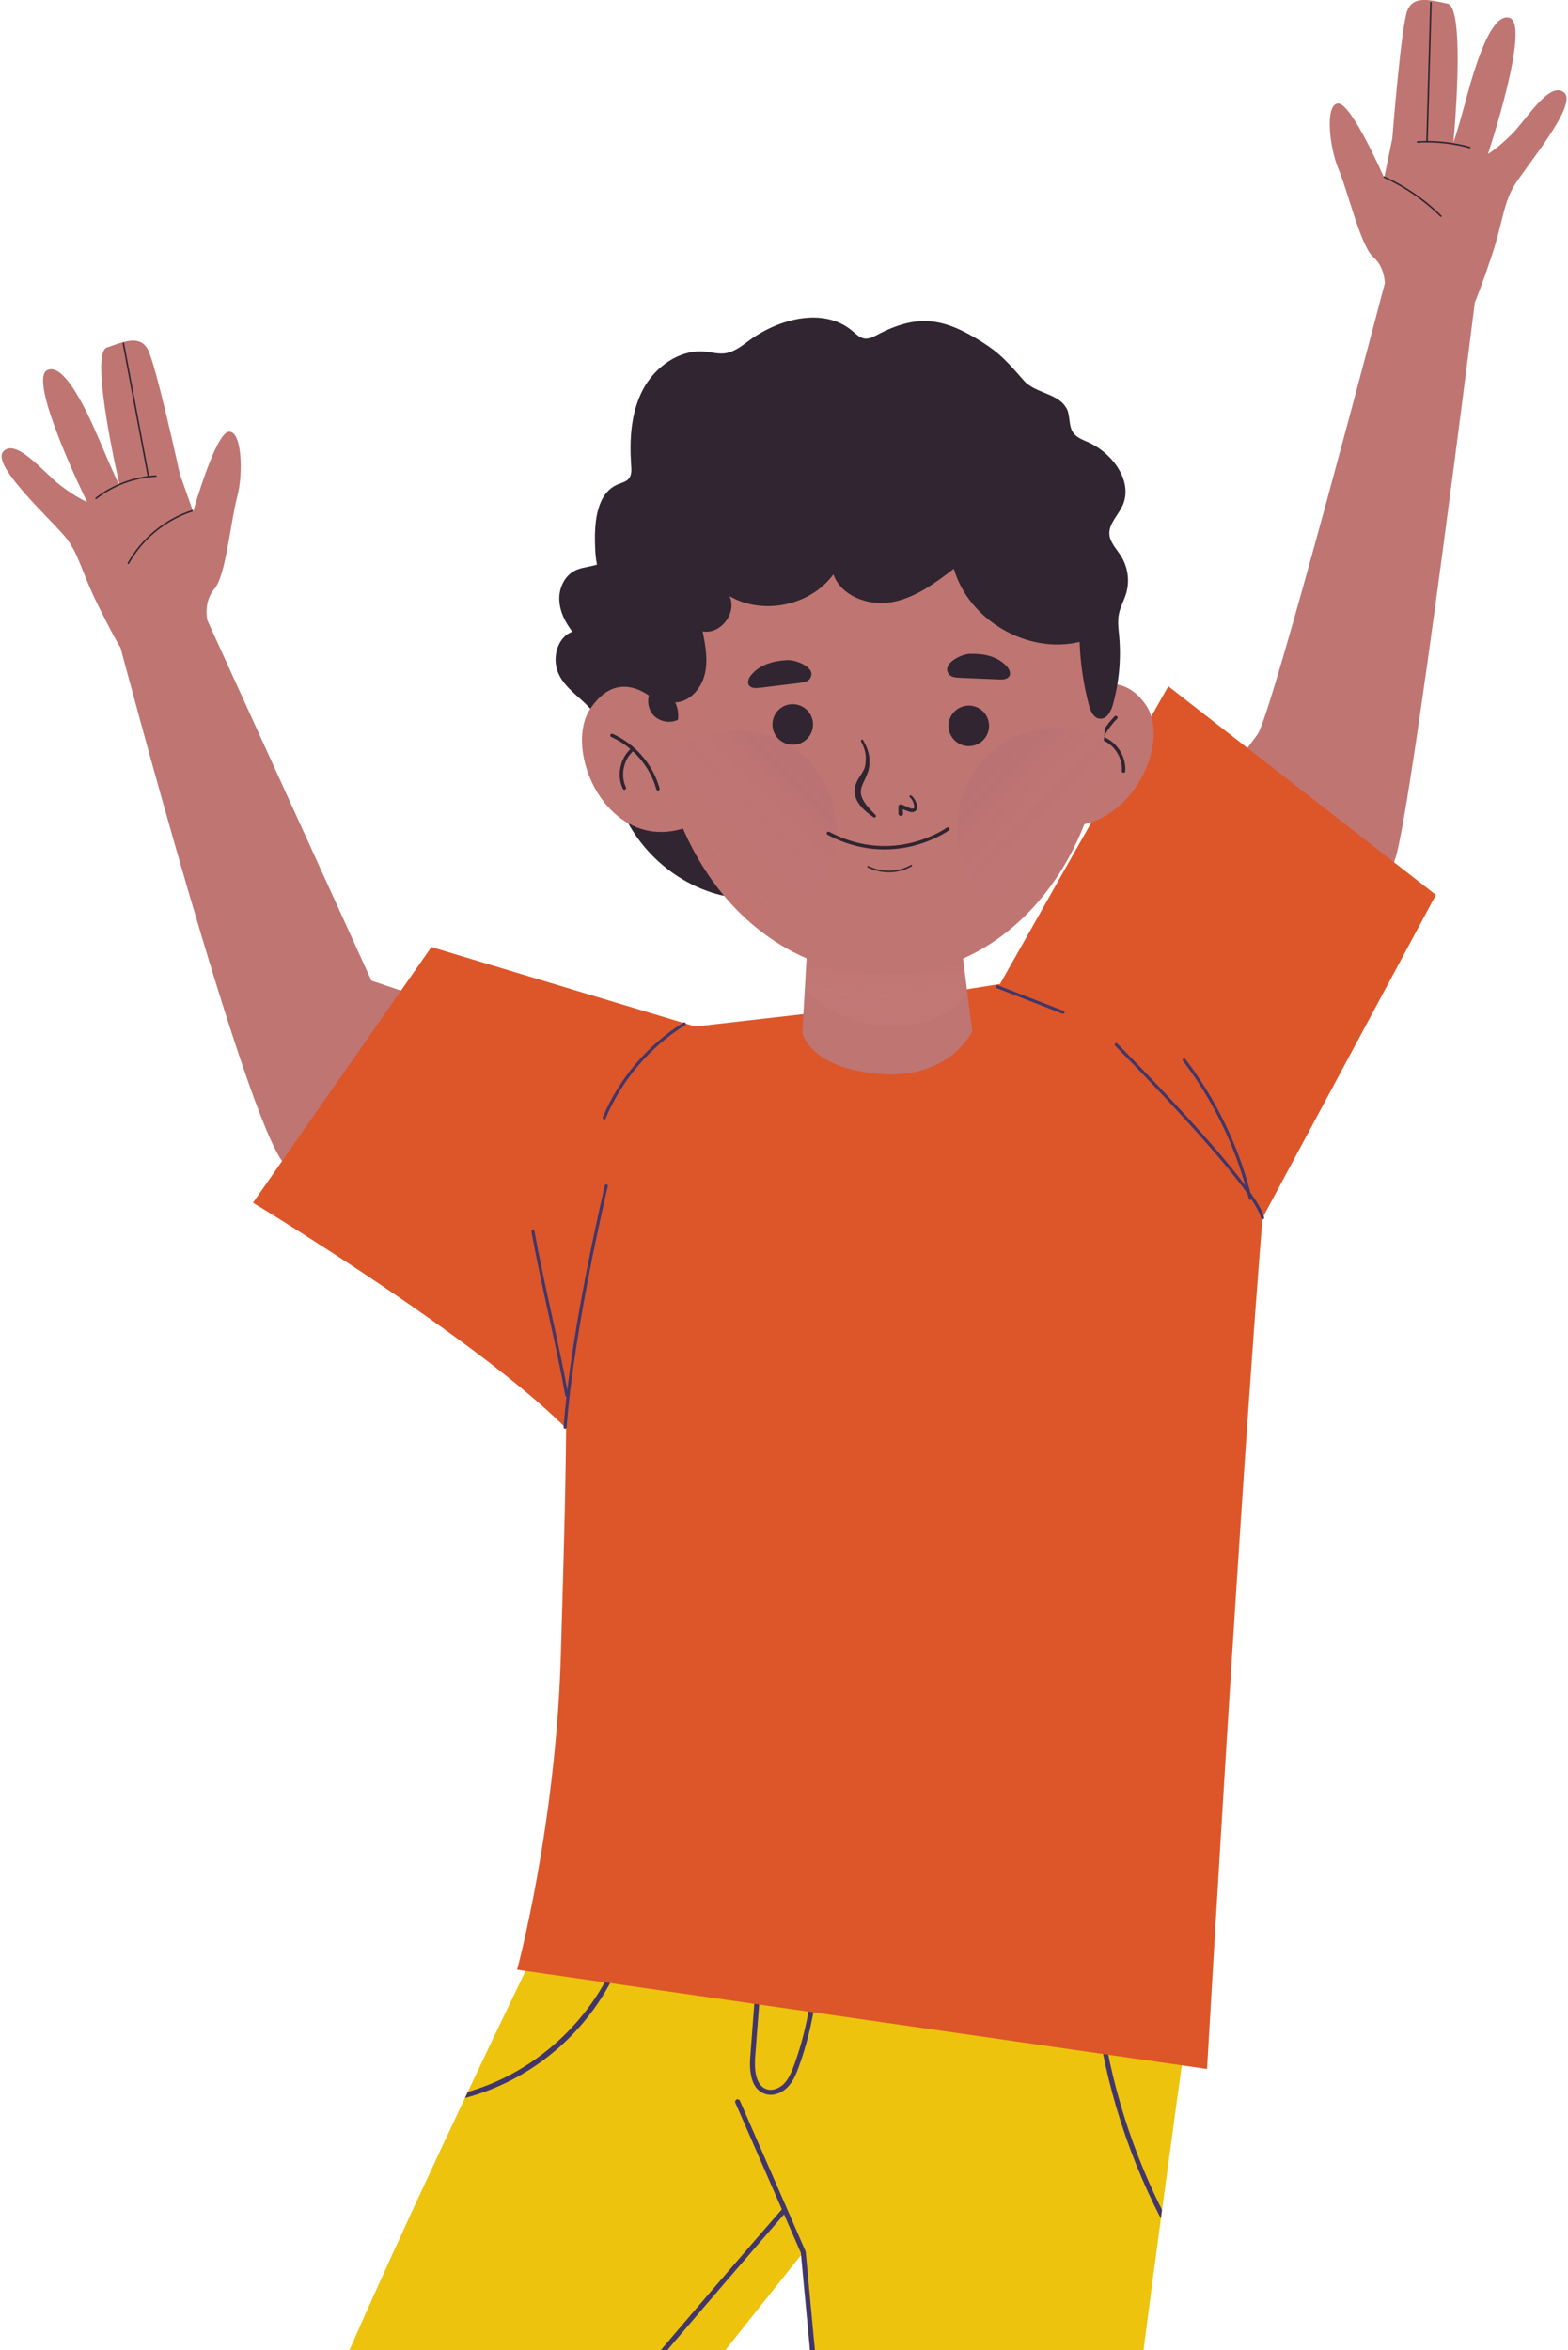 <svg xmlns="http://www.w3.org/2000/svg" width="331" height="496" viewBox="0 0 331 496" fill="none"><path d="M60.279 592.541C60.361 592.868 60.459 593.211 60.573 593.538C70.637 628.224 87.853 665.609 87.853 665.609L119.829 654.979L108.455 552.016L169.085 475.956L169.56 475.351L188.739 679.82H222.842C222.842 679.82 226.279 641.324 230.173 600.505C230.223 600.145 230.239 599.802 230.272 599.442C232.006 581.175 233.839 562.483 235.476 546.652C235.541 546.129 235.606 545.606 235.639 545.083C236.687 534.992 237.668 526.096 238.47 519.342C240.303 504.1 242.725 485.539 245.065 468.204C245.147 467.599 245.229 466.994 245.311 466.389C249.173 437.688 252.674 412.847 252.674 412.847L115.558 406.469C115.558 406.469 108.292 421.269 98.735 441.515C98.555 441.94 98.342 442.349 98.146 442.774C85.234 470.118 68.379 506.799 59.542 530.299C59.395 530.675 59.264 531.002 59.15 531.362C57.022 537.053 55.386 541.91 54.453 545.622C51.737 556.219 54.928 573.93 60.279 592.524V592.541Z" fill="#EDC30D"></path><path d="M188.739 680.343C188.739 680.343 188.772 680.343 188.789 680.343C189.083 680.311 189.279 680.065 189.263 679.771L170.084 475.302C170.084 475.302 170.068 475.187 170.051 475.138L156.191 443.363C156.076 443.101 155.765 442.987 155.503 443.085C155.242 443.2 155.111 443.51 155.225 443.772L169.053 475.465L188.232 679.853C188.265 680.131 188.478 680.327 188.756 680.327L188.739 680.343Z" fill="#413669"></path><path d="M115.771 655.928C115.771 655.928 115.82 655.928 115.853 655.928C116.131 655.879 116.327 655.617 116.278 655.323L103.317 577.938C101.861 569.221 100.208 559.343 102.287 550.136C104.839 538.885 112.891 529.236 119.371 521.485C134.606 503.251 150.234 484.918 165.829 466.978C166.026 466.766 165.993 466.439 165.78 466.242C165.567 466.062 165.24 466.079 165.044 466.291C149.432 484.231 133.804 502.58 118.569 520.814C112.023 528.648 103.874 538.395 101.272 549.907C99.145 559.311 100.814 569.303 102.287 578.117L115.247 655.503C115.28 655.764 115.509 655.944 115.754 655.944L115.771 655.928Z" fill="#413669"></path><path d="M162.671 442.12C163.931 442.12 165.273 441.531 166.288 440.468C167.45 439.258 168.072 437.704 168.612 436.233C170.919 429.855 172.277 423.199 172.654 416.428C172.654 416.134 172.441 415.889 172.163 415.872H172.13C171.852 415.872 171.623 416.085 171.606 416.363C171.246 423.019 169.904 429.593 167.63 435.856C167.123 437.23 166.55 438.669 165.535 439.732C164.668 440.632 163.195 441.368 161.87 440.942C159.333 440.141 159.251 436.314 159.415 434.107L161.051 412.716C161.068 412.422 160.855 412.176 160.577 412.16C160.266 412.111 160.037 412.356 160.02 412.634L158.384 434.025C158.04 438.44 159.137 441.188 161.559 441.94C161.919 442.055 162.295 442.104 162.688 442.104L162.671 442.12Z" fill="#413669"></path><path d="M230.861 420.141C232.481 436.871 237.357 453.273 245.049 468.221C245.13 467.616 245.212 467.011 245.294 466.405C238.028 451.932 233.463 436.119 231.892 420.043C231.875 419.749 231.646 419.52 231.335 419.569C231.041 419.618 230.828 419.863 230.861 420.157V420.141Z" fill="#413669"></path><path d="M98.162 442.775C113.954 438.637 127.143 426.29 132.118 410.672C132.2 410.394 132.053 410.116 131.791 410.018C131.513 409.936 131.234 410.084 131.136 410.345C126.423 425.096 113.676 437.247 98.751 441.499C98.571 441.924 98.359 442.333 98.162 442.758V442.775Z" fill="#413669"></path><path d="M250.678 235.444C250.678 235.444 290.983 193.218 294.633 180.921C298.282 168.623 311.422 63.125 311.422 63.125L292.374 59.642C292.374 59.642 268.531 150.715 265.471 154.967C262.411 159.236 227.588 205.108 227.588 205.108L250.678 235.444Z" fill="#BF7572"></path><path d="M311.373 63.714C311.373 63.714 312.682 60.639 314.956 53.804C317.215 46.968 317.297 43.337 319.44 39.527C321.584 35.717 333.219 22.143 330.192 19.543C327.164 16.943 322.239 25.201 319.228 28.227C316.217 31.252 314.106 32.495 314.106 32.495C314.106 32.495 323.139 5.315 318.704 3.778C314.269 2.257 310.44 17.433 309.033 22.617C307.625 27.801 306.807 30.075 306.807 30.075C306.807 30.075 309.491 1.587 305.58 0.769C301.669 -0.049 298.412 -0.916 297.103 2.159C295.794 5.233 293.912 29.224 293.912 29.224L292.194 37.532C292.194 37.532 285.402 21.98 282.555 21.849C279.691 21.718 280.526 30.86 282.555 35.7C284.601 40.541 287.186 51.874 289.903 54.261C292.636 56.649 292.341 60.541 292.341 60.541L311.356 63.714H311.373Z" fill="#BF7572"></path><path d="M302.062 0.54C301.784 10.777 301.522 19.526 301.244 29.764" stroke="#302530" stroke-width="0.32" stroke-linecap="round" stroke-linejoin="round"></path><path d="M310.26 31.121C306.676 30.14 302.929 29.747 299.23 29.96" stroke="#302530" stroke-width="0.32" stroke-linecap="round" stroke-linejoin="round"></path><path d="M292.193 37.369C296.628 39.397 300.703 42.193 304.172 45.627" stroke="#302530" stroke-width="0.32" stroke-linecap="round" stroke-linejoin="round"></path><path d="M25.325 136.537C25.325 136.537 23.607 133.675 20.432 127.199C17.257 120.739 16.701 117.142 14.05 113.658C11.399 110.175 -1.954 98.302 0.68 95.309C3.331 92.317 9.337 99.839 12.724 102.423C16.112 105.023 18.387 105.956 18.387 105.956C18.387 105.956 5.753 80.248 9.942 78.138C14.132 76.028 19.974 90.55 22.085 95.489C24.179 100.428 25.292 102.57 25.292 102.57C25.292 102.57 18.779 74.704 22.527 73.363C26.29 72.038 29.4 70.73 31.118 73.592C32.836 76.454 37.942 99.987 37.942 99.987L40.773 107.983C40.773 107.983 45.388 91.663 48.202 91.139C51.017 90.616 51.442 99.79 50.068 104.86C48.693 109.93 47.679 121.508 45.289 124.239C42.917 126.97 43.735 130.797 43.735 130.797L25.325 136.521V136.537Z" fill="#BF7572"></path><path d="M138.009 226.956L78.41 206.972L43.112 129.456L25.324 136.242C25.324 136.242 51.884 236.85 60.082 245.73C68.281 254.61 125.867 279.958 125.867 279.958L138.026 226.956H138.009Z" fill="#BF7572"></path><path d="M26.045 72.463C27.796 81.785 29.547 91.106 31.298 100.428" stroke="#302530" stroke-width="0.32" stroke-linecap="round" stroke-linejoin="round"></path><path d="M32.917 100.477C28.352 100.706 23.868 102.374 20.268 105.187" stroke="#302530" stroke-width="0.32" stroke-linecap="round" stroke-linejoin="round"></path><path d="M40.56 107.82C34.898 109.651 29.972 113.691 27.092 118.891" stroke="#302530" stroke-width="0.32" stroke-linecap="round" stroke-linejoin="round"></path><path d="M246.637 144.844L303.11 188.868L266.52 257.03C266.52 257.03 262.609 302.117 254.803 436.658L109.16 415.709C109.16 415.709 117.326 385.537 118.39 349.33C119.715 304.472 120.222 283.572 117.85 269.459C111.533 231.649 122.644 219.4 122.644 219.4L175.37 213.366L211.094 207.675L246.621 144.844H246.637Z" fill="#DC5629"></path><path d="M150.021 217.618L91.061 199.875L53.406 253.841C53.406 253.841 118.945 293.417 126.931 310.997L150.021 217.635V217.618Z" fill="#DC5629"></path><path d="M235.623 220.463C235.623 220.463 264.932 249.933 266.535 257.03" stroke="#413669" stroke-width="0.64" stroke-linecap="round" stroke-linejoin="round"></path><path d="M127.995 250.276C127.995 250.276 120.893 279.925 119.289 301.217" stroke="#413669" stroke-width="0.64" stroke-linecap="round" stroke-linejoin="round"></path><path d="M119.649 294.48C117.702 283.654 114.445 270.702 112.498 259.875" stroke="#413669" stroke-width="0.64" stroke-linecap="round" stroke-linejoin="round"></path><path d="M263.934 252.925C261.349 242.361 256.57 232.336 249.959 223.685" stroke="#413669" stroke-width="0.64" stroke-linecap="round" stroke-linejoin="round"></path><path d="M144.441 216.081C136.947 220.758 130.957 227.79 127.537 235.934" stroke="#413669" stroke-width="0.64" stroke-linecap="round" stroke-linejoin="round"></path><path d="M224.398 213.644C219.783 211.845 215.185 210.046 210.57 208.263" stroke="#413669" stroke-width="0.64" stroke-linecap="round" stroke-linejoin="round"></path><path d="M169.38 218.027C169.38 218.027 170.934 225.501 185.793 226.662C200.57 227.807 205.25 217.635 205.25 217.635L204.219 209.638L202.583 196.849L170.542 197.634L169.887 208.918L169.363 218.027H169.38Z" fill="#BF7572"></path><path style="mix-blend-mode:multiply" opacity="0.33" d="M169.887 208.934C170.492 209.572 171.163 210.177 171.867 210.733C175.762 213.841 180.524 215.868 185.433 216.49C190.784 217.16 196.462 216.097 200.881 212.892C202.141 211.976 203.254 210.881 204.219 209.638L202.583 196.849L170.541 197.634L169.887 208.918V208.934Z" fill="url(#paint0_linear_67_1059)"></path><path d="M223.12 149.505C223.12 149.505 234.673 138.368 241.84 148.704C247.944 157.518 236.866 178.549 220.73 173.578L223.12 149.505Z" fill="#BF7572"></path><path d="M235.556 151.435C231.956 155.082 230.107 160.38 230.63 165.466" stroke="#302530" stroke-width="0.72" stroke-linecap="round" stroke-linejoin="round"></path><path d="M232.66 155.785C235.458 156.799 237.389 159.775 237.177 162.735" stroke="#302530" stroke-width="0.72" stroke-linecap="round" stroke-linejoin="round"></path><path d="M131.987 111.483C130.809 113.723 129.909 116.569 127.782 118.27C125.998 119.709 123.347 119.415 121.301 120.461C119.125 121.59 117.963 124.173 118.061 126.626C118.159 129.08 119.321 131.369 120.827 133.315C117.914 134.378 116.719 138.107 117.521 141.083C118.798 145.809 124.181 147.69 126.44 152.122C128.665 156.439 128.633 161.525 129.729 166.251C132.315 177.486 141.839 186.791 153.13 189.13C151.805 172.924 151.428 156.635 152.001 140.38C152.214 134.411 152.541 128.327 150.986 122.554C149.579 117.321 145.111 110.96 139.957 108.866C135.195 106.937 133.395 108.785 131.987 111.467V111.483Z" fill="#302530"></path><path d="M139.073 151.042C139.089 154.329 139.417 157.649 140.006 160.92C142.395 174.493 149.333 187.494 159.823 195.917C166.189 201.068 173.814 204.535 182.537 205.467C195.563 206.857 206.789 202.245 215.347 194.281C223.562 186.66 229.306 175.9 231.793 164.403C232.382 161.656 232.808 158.892 233.037 156.079C233.201 154.558 233.282 153.037 233.332 151.517C233.904 131.091 224.675 110.714 205.921 101.164C196.365 96.307 185.008 94.9 174.649 97.713C151.788 103.911 138.86 128.507 139.073 151.059V151.042Z" fill="#BF7572"></path><g style="mix-blend-mode:multiply" opacity="0.33"><path style="mix-blend-mode:multiply" opacity="0.33" d="M201.994 174.657C201.994 183.554 207.542 191.174 215.347 194.265C223.562 186.644 229.306 175.884 231.794 164.387C232.383 161.64 232.808 158.876 233.037 156.063C230.092 154.444 226.721 153.561 223.137 153.561C211.469 153.561 201.994 162.997 201.994 174.657Z" fill="url(#paint1_linear_67_1059)"></path><path style="mix-blend-mode:multiply" opacity="0.33" d="M140.006 160.92C142.395 174.494 149.334 187.495 159.823 195.917C169.413 193.938 176.597 185.45 176.597 175.262C176.597 163.602 167.154 154.133 155.487 154.133C149.35 154.133 143.835 156.75 140.006 160.92Z" fill="url(#paint2_linear_67_1059)"></path></g><path d="M200.275 153.839C200.635 156.178 202.812 157.781 205.152 157.421C207.492 157.061 209.095 154.886 208.735 152.547C208.375 150.209 206.199 148.606 203.859 148.966C201.519 149.326 199.915 151.501 200.275 153.839Z" fill="#302530"></path><path d="M163.063 153.07C163.161 155.425 165.141 157.257 167.514 157.175C169.887 157.093 171.704 155.098 171.622 152.727C171.524 150.372 169.543 148.54 167.171 148.622C164.798 148.704 162.981 150.699 163.063 153.07Z" fill="#302530"></path><path d="M182.21 156.243C182.947 157.518 183.585 159.039 183.536 160.609C183.552 161.345 183.503 162.212 183.209 162.964C182.947 163.717 182.603 164.403 182.308 165.057C181.998 165.695 181.785 166.284 181.719 166.889C181.67 167.494 181.818 168.116 182.128 168.704C182.718 169.898 183.781 170.945 184.812 171.991C184.943 172.122 184.943 172.318 184.812 172.449C184.698 172.564 184.518 172.564 184.403 172.482C183.176 171.632 181.948 170.683 181.081 169.277C180.656 168.574 180.394 167.707 180.427 166.824C180.427 165.941 180.77 165.107 181.147 164.436C181.539 163.766 181.981 163.177 182.292 162.572C182.619 161.967 182.701 161.329 182.75 160.577C182.881 159.154 182.456 157.78 181.768 156.472C181.703 156.341 181.752 156.194 181.867 156.128C181.981 156.063 182.145 156.112 182.21 156.227V156.243Z" fill="#302530"></path><path d="M192.356 167.903C192.831 168.247 193.142 168.754 193.355 169.277C193.518 169.751 193.895 170.422 193.322 171.125C192.585 171.665 191.931 171.272 191.44 171.125C190.933 170.929 190.458 170.716 190.016 170.667L190.54 170.209L190.638 171.681C190.654 171.943 190.458 172.188 190.18 172.204C189.918 172.221 189.673 172.025 189.656 171.747C189.656 171.747 189.656 171.73 189.656 171.714V170.242V170.209C189.656 169.98 189.853 169.784 190.082 169.784C190.114 169.784 190.147 169.784 190.18 169.784C190.785 169.915 191.276 170.193 191.735 170.406C192.176 170.634 192.7 170.765 192.864 170.618C193.06 170.487 192.995 169.931 192.831 169.473C192.667 168.999 192.438 168.574 192.062 168.263C191.964 168.181 191.947 168.034 192.029 167.936C192.111 167.838 192.242 167.822 192.34 167.903H192.356Z" fill="#302530"></path><path d="M212.451 140.544C213.04 141.181 213.531 142.13 212.974 142.817C212.516 143.405 211.6 143.422 210.831 143.389C208.081 143.275 205.332 143.16 202.599 143.046C201.748 143.013 200.783 142.915 200.308 142.277C198.688 140.102 202.878 138.041 204.727 137.992C207.623 137.911 210.503 138.483 212.451 140.56V140.544Z" fill="#302530"></path><path d="M158.562 142.473C158.006 143.144 157.613 144.125 158.219 144.763C158.726 145.302 159.659 145.253 160.444 145.155C163.21 144.812 165.976 144.485 168.741 144.141C169.592 144.043 170.558 143.863 170.999 143.193C172.456 140.92 168.054 139.219 166.172 139.317C163.243 139.464 160.379 140.266 158.579 142.473H158.562Z" fill="#302530"></path><path d="M200.08 174.968C200.08 174.968 188.772 183.194 174.879 175.884" stroke="#302530" stroke-width="0.72" stroke-linecap="round" stroke-linejoin="round"></path><path d="M192.372 182.687C192.372 182.687 188.33 185.336 183.225 182.916" stroke="#302530" stroke-width="0.33" stroke-linecap="round" stroke-linejoin="round"></path><path d="M140.398 149.93C140.398 149.93 131.888 139.055 124.721 149.407C118.617 158.222 128.092 179.825 144.227 174.853L140.398 149.947V149.93Z" fill="#BF7572"></path><path d="M129.188 155.212C133.868 157.306 137.533 161.558 138.892 166.48" stroke="#302530" stroke-width="0.72" stroke-linecap="round" stroke-linejoin="round"></path><path d="M133.474 158.206C131.249 160.168 130.528 163.651 131.805 166.317" stroke="#302530" stroke-width="0.72" stroke-linecap="round" stroke-linejoin="round"></path><path d="M225.116 86.102C225.983 87.705 225.509 89.847 226.556 91.335C227.276 92.349 228.52 92.807 229.665 93.314C234.902 95.636 239.369 101.72 236.882 106.888C235.933 108.85 234.067 110.551 234.182 112.71C234.28 114.476 235.704 115.85 236.637 117.354C238.093 119.66 238.502 122.604 237.733 125.22C237.291 126.708 236.489 128.082 236.195 129.603C235.884 131.157 236.113 132.759 236.26 134.329C236.686 139.137 236.228 144.043 234.935 148.688C234.542 150.11 233.658 151.795 232.186 151.68C230.844 151.582 230.173 150.029 229.845 148.737C228.716 144.403 228.062 139.955 227.898 135.474C216.918 138.139 204.481 130.895 201.355 120.036C197.395 123.061 193.238 126.169 188.345 127.068C183.452 127.968 177.61 125.907 175.925 121.214C171.114 127.837 161.05 129.93 153.98 125.809C155.699 129.276 152.115 133.986 148.318 133.25C148.924 136.259 149.496 139.382 148.76 142.359C148.024 145.335 145.602 148.132 142.525 148.246C143.082 149.374 143.278 150.666 143.114 151.909C141.363 152.76 139.072 152.285 137.812 150.797C136.569 149.309 136.487 146.954 137.649 145.384C133.296 144.387 129.646 140.838 128.534 136.52C127.421 132.203 128.91 127.33 132.232 124.37C130.039 124.877 127.814 123.307 126.783 121.312C125.768 119.316 125.67 116.994 125.604 114.737C125.474 109.962 126.03 104.059 130.432 102.227C131.25 101.884 132.183 101.687 132.739 101.017C133.361 100.265 133.312 99.185 133.23 98.204C132.854 92.775 133.181 87.084 135.701 82.259C138.238 77.435 143.409 73.69 148.842 74.213C150.233 74.344 151.624 74.753 152.998 74.573C154.979 74.328 156.615 72.987 158.219 71.809C164.552 67.198 173.912 64.793 179.901 69.83C180.687 70.485 181.456 71.302 182.471 71.449C183.387 71.58 184.271 71.155 185.089 70.713C193.598 66.2 199.031 67.083 206.788 71.858C211.337 74.655 212.892 76.683 216.198 80.395C218.505 82.979 223.414 83.044 225.051 86.07L225.116 86.102Z" fill="#302530"></path><defs><linearGradient id="paint0_linear_67_1059" x1="186.709" y1="221.102" x2="187.396" y2="197.487" gradientUnits="userSpaceOnUse"><stop stop-color="#DDAEAC" stop-opacity="0"></stop><stop offset="1" stop-color="#BB625C"></stop></linearGradient><linearGradient id="paint1_linear_67_1059" x1="236.376" y1="187.756" x2="205.139" y2="158.103" gradientUnits="userSpaceOnUse"><stop stop-color="#DDAEAC" stop-opacity="0"></stop><stop offset="0.32" stop-color="#BB8796" stop-opacity="0.152"></stop><stop offset="0.62" stop-color="#9F6783" stop-opacity="0.518"></stop><stop offset="0.86" stop-color="#8E5378" stop-opacity="0.846"></stop><stop offset="1" stop-color="#884C74"></stop></linearGradient><linearGradient id="paint2_linear_67_1059" x1="143.933" y1="186.89" x2="172.339" y2="158.285" gradientUnits="userSpaceOnUse"><stop stop-color="#DDAEAC" stop-opacity="0"></stop><stop offset="0.32" stop-color="#BB8796" stop-opacity="0.152"></stop><stop offset="0.62" stop-color="#9F6783" stop-opacity="0.518"></stop><stop offset="0.86" stop-color="#8E5378" stop-opacity="0.846"></stop><stop offset="1" stop-color="#884C74"></stop></linearGradient></defs></svg>